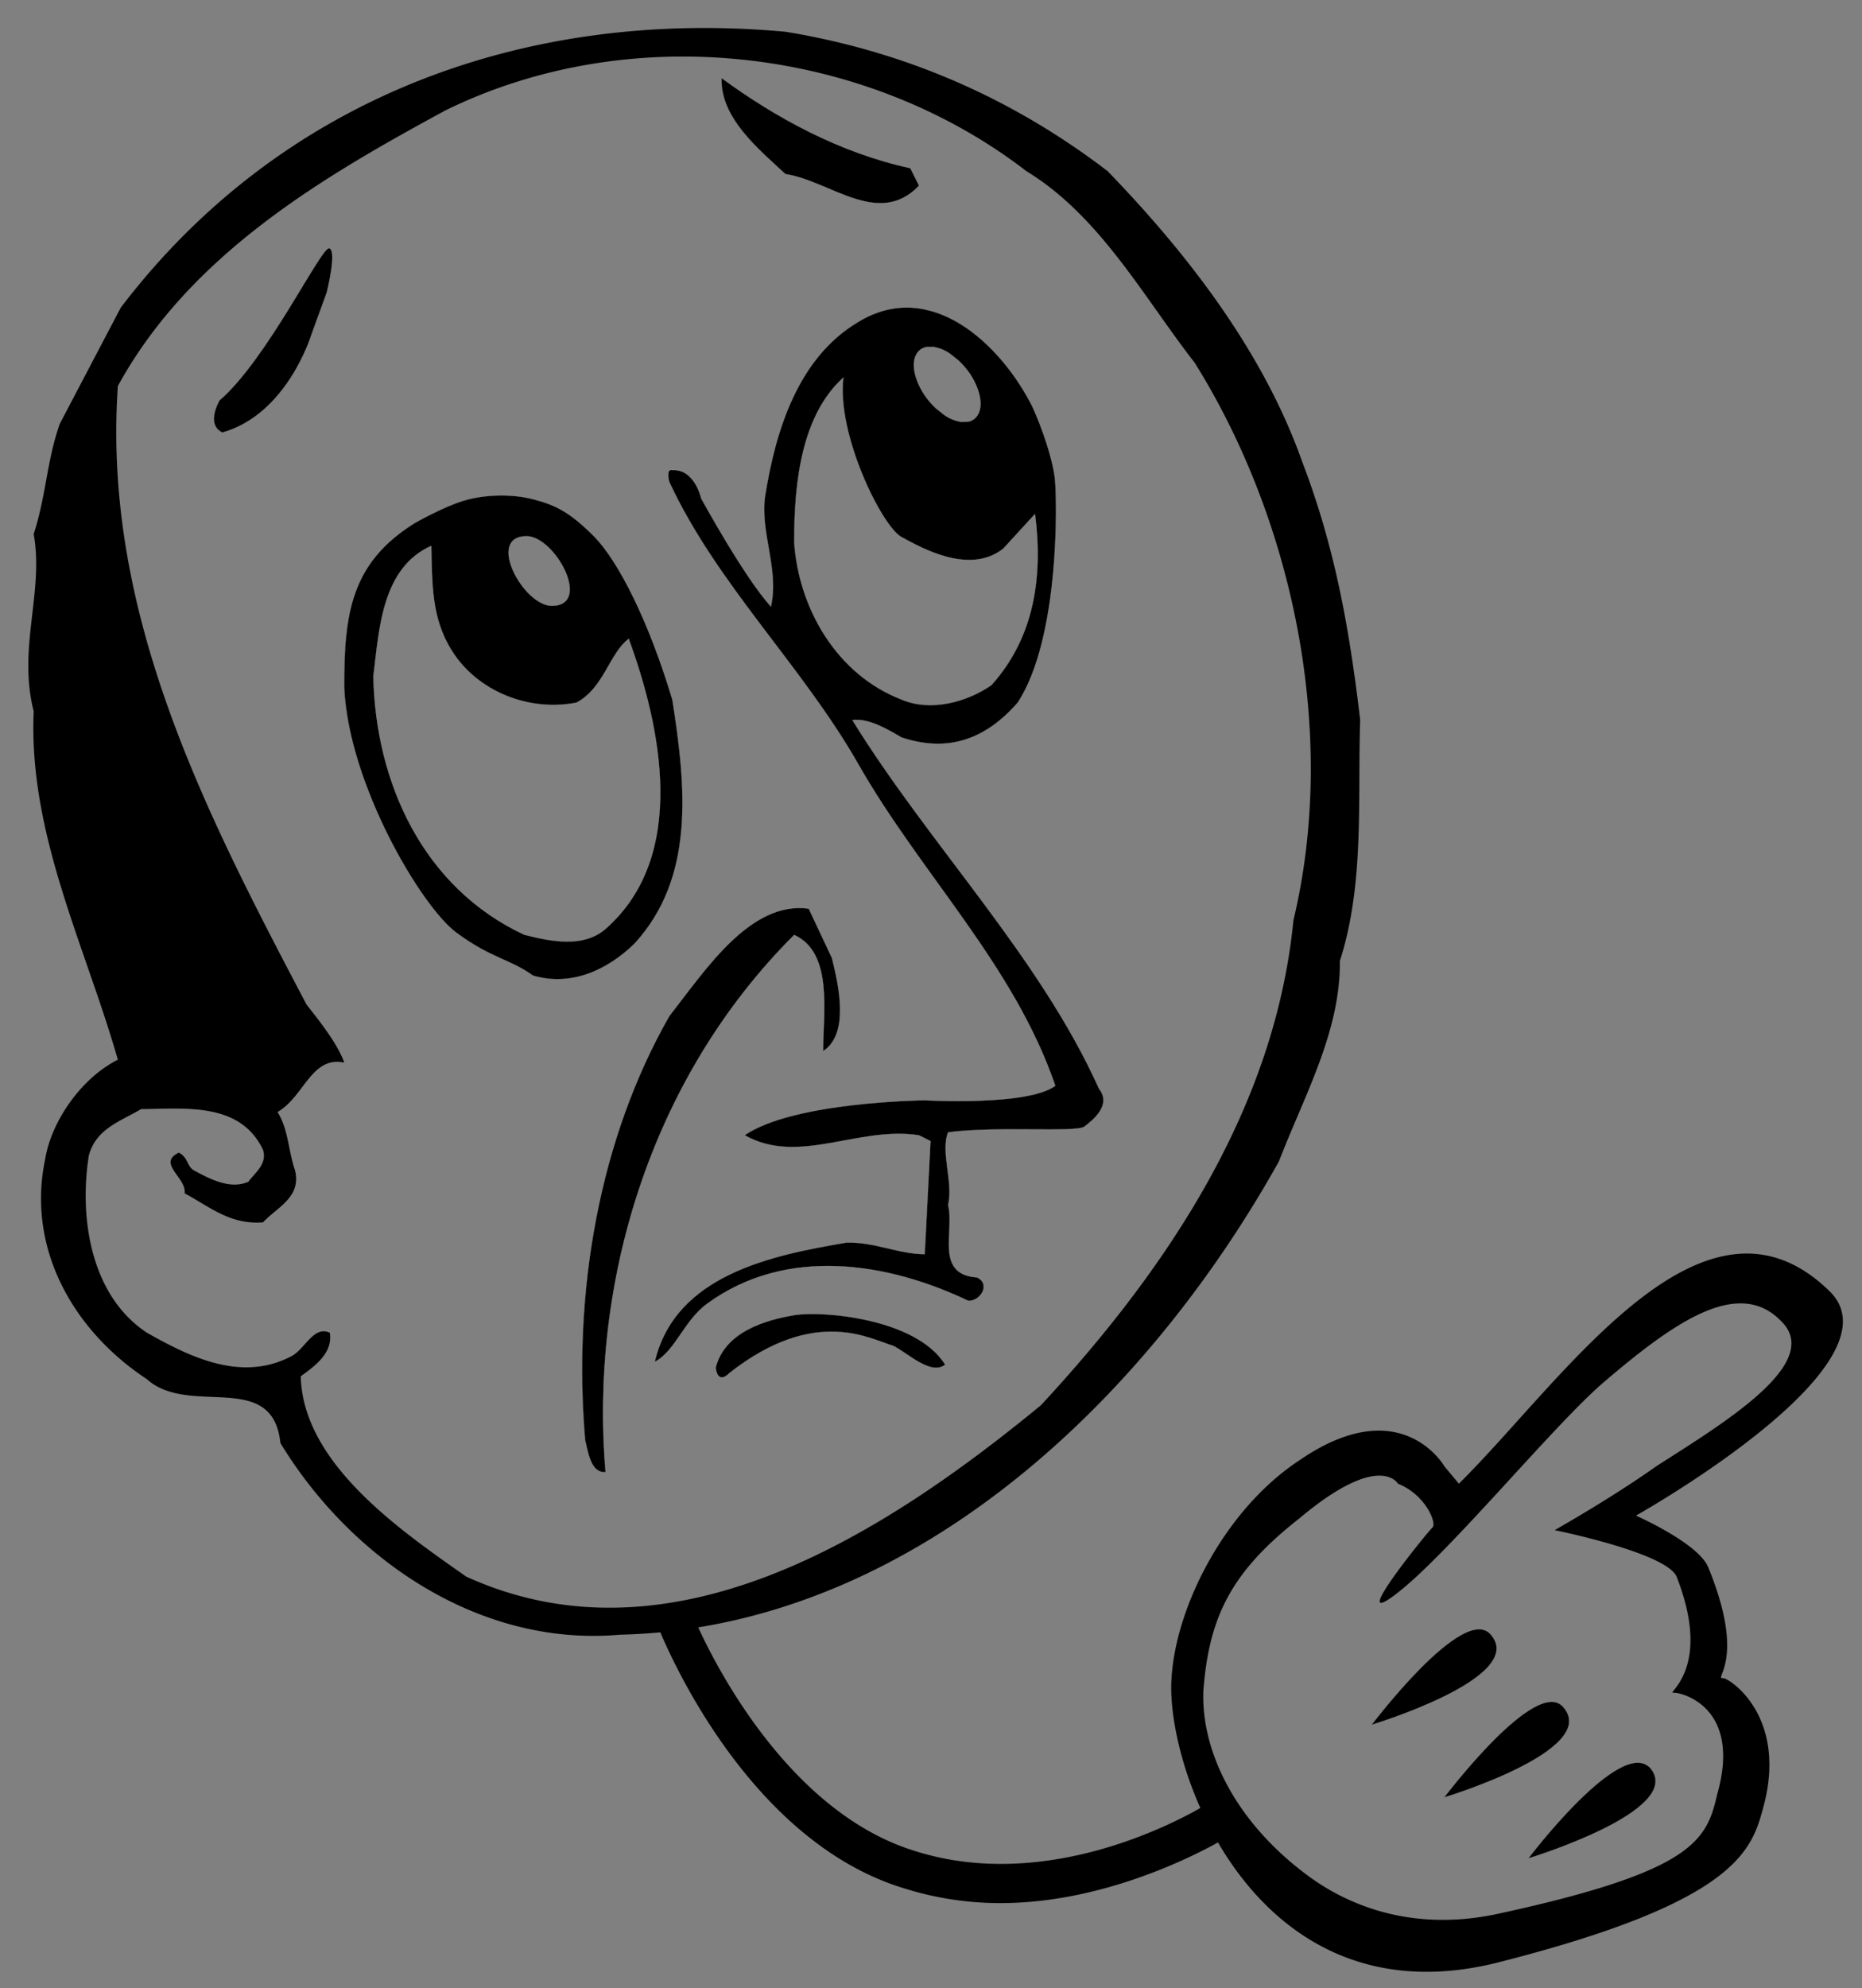 <?xml version="1.0"?>
<svg xmlns="http://www.w3.org/2000/svg" width="479.167" height="511.458" viewBox="0 0 479.167 511.458">
  <rect x="0" y="0" width="479.167" height="511.458" fill="#808080" stroke="none"/>
  <path d="M84.08 75.205l-4 11s-6.18 20.37-22.86 25.04c-3.23-1.56-2.3-5.29-.74-8.22 12.44-10.76 26.27-39.82 28.27-39.15s-.67 11.33-.67 11.33zM173 179.965c-6.04-20.17-13.92-35.76-20.25-42.09s-10-8-15.6-9.45c-5.61-1.45-12.73-1.22-18.07.45-5.33 1.67-12.33 5.67-12.33 5.67-16.49 10.27-18.22 23.38-18.16 42.43 1.19 24.84 19.83 56.23 28.83 62.9s13.75 6.75 19.73 11.05c9.58 2.86 18.92-1.18 26.14-8.22 15.5-16.93 13.32-39.96 9.71-62.74zm-37.5-42.06c7.35 0 17.05 17.94 6.5 17.94-7.35 0-17.05-17.94-6.5-17.94zm20.32 101.07c-5.66 4.86-13.76 3.3-20.91 1.49-26.15-12.2-38.28-39.27-38.85-66.48 1.5-12.01 2.12-27.88 14.94-33.61.25 9.46-.06 18.49 5.23 26.89 6.54 10.58 19.92 15.88 32.12 13.45 7.1-3.8 8.34-12.52 13.45-16.44 8.27 22.6 15.43 55.9-5.98 74.7zM155.82 378.655c-3.8.25-4.42-5.04-5.23-8.221-3.24-38.22 3.61-77.43 21.66-109.05 9.34-11.95 20.86-29.69 35.86-27.64l5.97 12.7c1.74 7.03 4.55 19.48-2.24 23.9-.06-9.399 2.74-25.27-7.47-29.88-37.41 37.291-52.66 90.201-48.55 138.191zM185.7 20.115c13.94 10.21 30.44 19.24 48.55 23.16l2.24 4.48c-10.4 10.89-22.84-1.25-34.36-2.99-6.85-6.35-16.8-14.44-16.43-24.65zM243.21 351.015c-3.73 2.99-10.04-3.399-13.46-4.89-5.76-1.65-20-10.25-42 7-3.25 3.25-3.55-1.36-3.55-1.36 2.37-9.279 13.04-12.26 20.17-13.449 7.13-1.191 31.37.749 38.84 12.699z"/>
  <path d="M282.8 280.055c-15.31-34.05-43.63-62.68-63.49-94.86 4.3-.5 8.96 2.3 12.7 4.48 12.141 4.05 21.79.31 29.88-8.96 10.891-16.56 10.17-52.66 9.53-57.84-.65-5.18-3.34-13-5.8-18.35-8.09-16-26.14-33.12-44.82-21.66-15.25 9.08-21.16 27.45-23.9 44.81-1.31 9.4 3.68 18.74 1.5 28.39-6.85-7.47-17.98-27.86-17.98-27.86s-1.63-7.62-7.42-7.25c-1.37-.37-1.06 1.81-.75 2.99 12.14 26.2 34.24 47.37 48.55 72.45 16.19 28.45 40.16 51.79 50.8 82.91-7.22 5.29-33.62 3.74-33.62 3.74s-33.67.311-46.31 8.96c13.88 7.851 29.13-2.43 44.82 0l2.99 1.5-1.5 29.13c-6.91-.06-12.82-3.18-20.16-2.99-19.11 3.24-44.01 8.221-49.3 30.62 5.29-2.8 7.47-10.58 13.44-14.93 20.48-14.94 46.63-10.58 67.23-.75 3.05.12 5.85-4.229 2.239-5.979-11.02-.74-5.729-11.95-7.47-18.671 1.43-5.729-1.99-13.51 0-18.68 12.33-1.68 33.04.12 35.11-1.49 2.071-1.61 7.091-5.47 3.731-9.71zm-47.11-188.72c.56-1.12 1.44-1.82 2.66-2.09l1.9-.03c1.56.28 2.99.87 4.29 1.79.72.57 1.45 1.15 2.17 1.73 2.13 1.99 3.88 4.5 4.88 7.25.71 1.97 1.18 4.45.22 6.43-.56 1.12-1.439 1.82-2.659 2.09l-1.9.03c-1.56-.28-2.99-.87-4.29-1.79-.72-.57-1.45-1.15-2.17-1.73-2.13-1.99-3.88-4.5-4.88-7.25-.711-1.97-1.181-4.45-.221-6.43zm-31.32 48.29c-.06-16.24 2.12-33.05 12.7-42.57-1.87 14.5 9.87 38.34 14.94 41.08 5.07 2.74 17.431 9.83 26.141 2.99l8.22-8.97c2.06 16.13-.12 31.69-11.2 44.07-6.35 4.42-15.69 6.92-23.16 3.74-16.811-6.47-26.461-23.59-27.641-40.34z"/>
  <path fill="#FFF" d="M84.08 75.205l-4 11s-6.18 20.37-22.86 25.04c-3.23-1.56-2.3-5.29-.74-8.22 12.44-10.76 26.27-39.82 28.27-39.15s-.67 11.33-.67 11.33zM173 179.965c-6.04-20.17-13.92-35.76-20.25-42.09s-10-8-15.6-9.45c-5.61-1.45-12.73-1.22-18.07.45-5.33 1.67-12.33 5.67-12.33 5.67-16.49 10.27-18.22 23.38-18.16 42.43 1.19 24.84 19.83 56.23 28.83 62.9s13.75 6.75 19.73 11.05c9.58 2.86 18.92-1.18 26.14-8.22 15.5-16.93 13.32-39.96 9.71-62.74zm-37.5-42.06c7.35 0 17.05 17.94 6.5 17.94-7.35 0-17.05-17.94-6.5-17.94zm20.32 101.07c-5.66 4.86-13.76 3.3-20.91 1.49-26.15-12.2-38.28-39.27-38.85-66.48 1.5-12.01 2.12-27.88 14.94-33.61.25 9.46-.06 18.49 5.23 26.89 6.54 10.58 19.92 15.88 32.12 13.45 7.1-3.8 8.34-12.52 13.45-16.44 8.27 22.6 15.43 55.9-5.98 74.7zM155.82 378.655c-3.8.25-4.42-5.04-5.23-8.221-3.24-38.22 3.61-77.43 21.66-109.05 9.34-11.95 20.86-29.69 35.86-27.64l5.97 12.7c1.74 7.03 4.55 19.48-2.24 23.9-.06-9.399 2.74-25.27-7.47-29.88-37.41 37.291-52.66 90.201-48.55 138.191zM185.7 20.115c13.94 10.21 30.44 19.24 48.55 23.16l2.24 4.48c-10.4 10.89-22.84-1.25-34.36-2.99-6.85-6.35-16.8-14.44-16.43-24.65zM243.21 351.015c-3.73 2.99-10.04-3.399-13.46-4.89-5.76-1.65-20-10.25-42 7-3.25 3.25-3.55-1.36-3.55-1.36 2.37-9.279 13.04-12.26 20.17-13.449 7.13-1.191 31.37.749 38.84 12.699z"/>
  <path fill="#FFF" d="M282.8 280.055c-15.31-34.05-43.63-62.68-63.49-94.86 4.3-.5 8.96 2.3 12.7 4.48 12.141 4.05 21.79.31 29.88-8.96 10.891-16.56 10.17-52.66 9.53-57.84-.65-5.18-3.34-13-5.8-18.35-8.09-16-26.14-33.12-44.82-21.66-15.25 9.08-21.16 27.45-23.9 44.81-1.31 9.4 3.68 18.74 1.5 28.39-6.85-7.47-17.98-27.86-17.98-27.86s-1.63-7.62-7.42-7.25c-1.37-.37-1.06 1.81-.75 2.99 12.14 26.2 34.24 47.37 48.55 72.45 16.19 28.45 40.16 51.79 50.8 82.91-7.22 5.29-33.62 3.74-33.62 3.74s-33.67.311-46.31 8.96c13.88 7.851 29.13-2.43 44.82 0l2.99 1.5-1.5 29.13c-6.91-.06-12.82-3.18-20.16-2.99-19.11 3.24-44.01 8.221-49.3 30.62 5.29-2.8 7.47-10.58 13.44-14.93 20.48-14.94 46.63-10.58 67.23-.75 3.05.12 5.85-4.229 2.239-5.979-11.02-.74-5.729-11.95-7.47-18.671 1.43-5.729-1.99-13.51 0-18.68 12.33-1.68 33.04.12 35.11-1.49 2.071-1.61 7.091-5.47 3.731-9.71zm-47.11-188.72c.56-1.12 1.44-1.82 2.66-2.09l1.9-.03c1.56.28 2.99.87 4.29 1.79.72.57 1.45 1.15 2.17 1.73 2.13 1.99 3.88 4.5 4.88 7.25.71 1.97 1.18 4.45.22 6.43-.56 1.12-1.439 1.82-2.659 2.09l-1.9.03c-1.56-.28-2.99-.87-4.29-1.79-.72-.57-1.45-1.15-2.17-1.73-2.13-1.99-3.88-4.5-4.88-7.25-.711-1.97-1.181-4.45-.221-6.43zm-31.32 48.29c-.06-16.24 2.12-33.05 12.7-42.57-1.87 14.5 9.87 38.34 14.94 41.08 5.07 2.74 17.431 9.83 26.141 2.99l8.22-8.97c2.06 16.13-.12 31.69-11.2 44.07-6.35 4.42-15.69 6.92-23.16 3.74-16.811-6.47-26.461-23.59-27.641-40.34z"/>
  <path d="M236.49 47.755c-10.4 10.89-22.84-1.25-34.36-2.99-6.85-6.35-16.8-14.44-16.43-24.65 13.94 10.21 30.44 19.24 48.55 23.16l2.24 4.48zM84.08 75.205l-4 11s-6.18 20.37-22.86 25.04c-3.23-1.56-2.3-5.29-.74-8.22 12.44-10.76 26.27-39.82 28.27-39.15s-.67 11.33-.67 11.33zM282.8 280.055c-15.31-34.05-43.63-62.68-63.49-94.86 4.3-.5 8.96 2.3 12.7 4.48 12.141 4.05 21.79.31 29.88-8.96 10.891-16.56 10.17-52.66 9.53-57.84-.65-5.18-3.34-13-5.8-18.35-8.09-16-26.14-33.12-44.82-21.66-15.25 9.08-21.16 27.45-23.9 44.81-1.31 9.4 3.68 18.74 1.5 28.39-6.85-7.47-17.98-27.86-17.98-27.86s-1.63-7.62-7.42-7.25c-1.37-.37-1.06 1.81-.75 2.99 12.14 26.2 34.24 47.37 48.55 72.45 16.19 28.45 40.16 51.79 50.8 82.91-7.22 5.29-33.62 3.74-33.62 3.74s-33.67.311-46.31 8.96c13.88 7.851 29.13-2.43 44.82 0l2.99 1.5-1.5 29.13c-6.91-.06-12.82-3.18-20.16-2.99-19.11 3.24-44.01 8.221-49.3 30.62 5.29-2.8 7.47-10.58 13.44-14.93 20.48-14.94 46.63-10.58 67.23-.75 3.05.12 5.85-4.229 2.239-5.979-11.02-.74-5.729-11.95-7.47-18.671 1.43-5.729-1.99-13.51 0-18.68 12.33-1.68 33.04.12 35.11-1.49 2.071-1.61 7.091-5.47 3.731-9.71zm-47.11-188.72c.56-1.12 1.44-1.82 2.66-2.09l1.9-.03c1.56.28 2.99.87 4.29 1.79.72.57 1.45 1.15 2.17 1.73 2.13 1.99 3.88 4.5 4.88 7.25.71 1.97 1.18 4.45.22 6.43-.56 1.12-1.439 1.82-2.659 2.09l-1.9.03c-1.56-.28-2.99-.87-4.29-1.79-.72-.57-1.45-1.15-2.17-1.73-2.13-1.99-3.88-4.5-4.88-7.25-.711-1.97-1.181-4.45-.221-6.43zm-31.32 48.29c-.06-16.24 2.12-33.05 12.7-42.57-1.87 14.5 9.87 38.34 14.94 41.08 5.07 2.74 17.431 9.83 26.141 2.99l8.22-8.97c2.06 16.13-.12 31.69-11.2 44.07-6.35 4.42-15.69 6.92-23.16 3.74-16.811-6.47-26.461-23.59-27.641-40.34z"/>
  <path d="M173 179.965c-6.04-20.17-13.92-35.76-20.25-42.09s-10-8-15.6-9.45c-5.61-1.45-12.73-1.22-18.07.45-5.33 1.67-12.33 5.67-12.33 5.67-16.49 10.27-18.22 23.38-18.16 42.43 1.19 24.84 19.83 56.23 28.83 62.9s13.75 6.75 19.73 11.05c9.58 2.86 18.92-1.18 26.14-8.22 15.5-16.93 13.32-39.96 9.71-62.74zm-37.5-42.06c7.35 0 17.05 17.94 6.5 17.94-7.35 0-17.05-17.94-6.5-17.94zm20.32 101.07c-5.66 4.86-13.76 3.3-20.91 1.49-26.15-12.2-38.28-39.27-38.85-66.48 1.5-12.01 2.12-27.88 14.94-33.61.25 9.46-.06 18.49 5.23 26.89 6.54 10.58 19.92 15.88 32.12 13.45 7.1-3.8 8.34-12.52 13.45-16.44 8.27 22.6 15.43 55.9-5.98 74.7zM211.84 270.345c-.06-9.399 2.74-25.27-7.47-29.88-37.41 37.29-52.66 90.2-48.55 138.19-3.8.25-4.42-5.04-5.23-8.221-3.24-38.22 3.61-77.43 21.66-109.05 9.34-11.95 20.86-29.69 35.86-27.64l5.97 12.7c1.74 7.031 4.55 19.481-2.24 23.901zM243.21 351.015c-3.73 2.99-10.04-3.399-13.46-4.89-5.76-1.65-20-10.25-42 7-3.25 3.25-3.55-1.36-3.55-1.36 2.37-9.279 13.04-12.26 20.17-13.449 7.13-1.191 31.37.749 38.84 12.699z"/>
  <path d="M471.03 332.345c-32.69-32.35-68.67 22.721-95.601 49.3l-3.739-4.479s-11.141-19.58-37.351-1.5c-18.84 12.39-31.71 37.2-32.859 56.02-.551 7.99 1.75 20.671 7.42 33.381-9.15 5.21-41.15 21.18-73.21 11.13-32-9.66-51.07-46.811-56.01-57.59 64.379-10.511 117.53-62.681 149.44-119.881 6.53-16.93 15.87-33.42 15.68-51.54 6.41-19.85 4.54-41.95 5.23-61.99-2.86-24.15-6.601-44.69-14.94-66.48-9.71-27.39-28.38-52.29-50.05-74.69-24.4-18.68-52.1-30.82-82.91-35.86-67.22-6.16-130.09 17.18-171.05 70.96l-15.69 29.88c-3.42 9.71-3.42 18.11-6.72 28.38 2.68 14.94-4.17 29.26 0 45.57-1.37 31.62 13.26 60.25 21.66 89.63-9.65 4.86-17.12 16.06-18.67 25.4-4.98 23.34 7.47 44.5 26.14 56.77 10.89 9.83 32.37-2.62 34.36 16.43 17.93 29.5 50.92 52.53 87.39 49.301 3.49-.08 6.95-.29 10.38-.61 4.32 10.19 24.96 54.46 62.82 65.88a82.276 82.276 0 0024.74 3.771c24.68 0 47.1-10.71 55.95-15.601 12.56 21.54 35.56 39.9 71.699 30.96 62.551-15.81 65.721-29.26 68.721-40.33 6.279-23.72-9.471-33.239-10.46-32.87-2.561.12 6.04-4.47-3.74-28.38-2.34-6.27-18.67-13.449-18.67-13.449s68.72-38.503 50.04-57.513zm-351.06 73.2c-17.12-12.01-42.02-29.13-42.58-51.54 3.98-2.8 8.34-6.229 7.47-11.2-4.11-1.87-6.29 4.04-9.71 5.971-12.76 6.779-25.83.56-37.35-5.971-14.63-9.649-17.43-29.88-14.94-45.569 1.87-7.03 8.41-8.9 13.45-11.95 11.14-.061 25.46-1.93 31.37 10.46 1.24 3.79-2.49 6.28-3.73 8.21-4.67 2.12-9.96-.68-14.2-2.99-1.68-1.109-1.37-3.29-3.73-4.47-5.73 2.729 2.05 6.47 1.49 10.45 6.48 3.489 11.77 8.149 20.17 7.47 3.74-3.98 9.96-6.47 8.22-13.45-1.68-4.85-1.68-10.45-4.48-14.93 6.84-3.92 8.71-14.51 17.17-12.7-1.61-4.61-5.97-10.21-9.71-14.94-25.83-49.109-52.59-100.47-48.55-159.1 18.68-34.11 53.22-54.03 84.41-70.96 48.18-23.53 108.24-16.06 149.39 15.69 18.92 11.51 30.13 32.36 43.32 49.29 25.399 40.65 36.91 95.43 25.399 143.42-4.67 47.86-32.06 89.26-64.989 124.74-40.52 33.299-94.98 68.159-147.89 44.069zm306.25-28.38c-11.6 8.24-26.149 16.43-26.149 16.43s28.689 5.771 31.38 11.95c9.43 24-3.05 30.15-.75 29.88 1.24-.22 17.77 3.08 11.2 26.141-2.71 11.729-5.881 19.729-56.021 30.63-21.86 4.85-38.58-1.79-49.3-9.721-18.95-13.979-27.61-32.47-26.89-47.8 1.5-18.7 7.01-30.24 24.649-44.069 20.76-17.461 25.4-8.961 25.4-8.961 7.029 2.78 9.96 9.961 8.96 11.2-.76.53-21.38 25.82-10.46 17.931 13.02-9.221 41.359-44.051 54.529-55.28 17.711-15.11 34.49-27.13 45.57-15.68 11.162 10.789-15.208 26.499-32.118 37.349z"/>
  <path d="M353.02 443.635s23.711-31.38 30.62-23.149c9.59 11.019-30.62 23.149-30.62 23.149zM371.69 462.315s23.71-31.391 30.619-23.16c9.591 11.02-30.619 23.16-30.619 23.16zM393.35 477.995s23.841-31.51 31.37-23.15c8.97 10.89-31.37 23.15-31.37 23.15z"/>
  <path fill="#FFF" d="M353.02 443.635s23.711-31.38 30.62-23.149c9.59 11.019-30.62 23.149-30.62 23.149zM371.69 462.315s23.71-31.391 30.619-23.16c9.591 11.02-30.619 23.16-30.619 23.16zM393.35 477.995s23.841-31.51 31.37-23.15c8.97 10.89-31.37 23.15-31.37 23.15z"/>
  <path d="M353.02 443.635s23.711-31.38 30.62-23.149c9.59 11.019-30.62 23.149-30.62 23.149zM371.69 462.315s23.71-31.391 30.619-23.16c9.591 11.02-30.619 23.16-30.619 23.16zM393.35 477.995s23.841-31.51 31.37-23.15c8.97 10.89-31.37 23.15-31.37 23.15z"/>
</svg>
